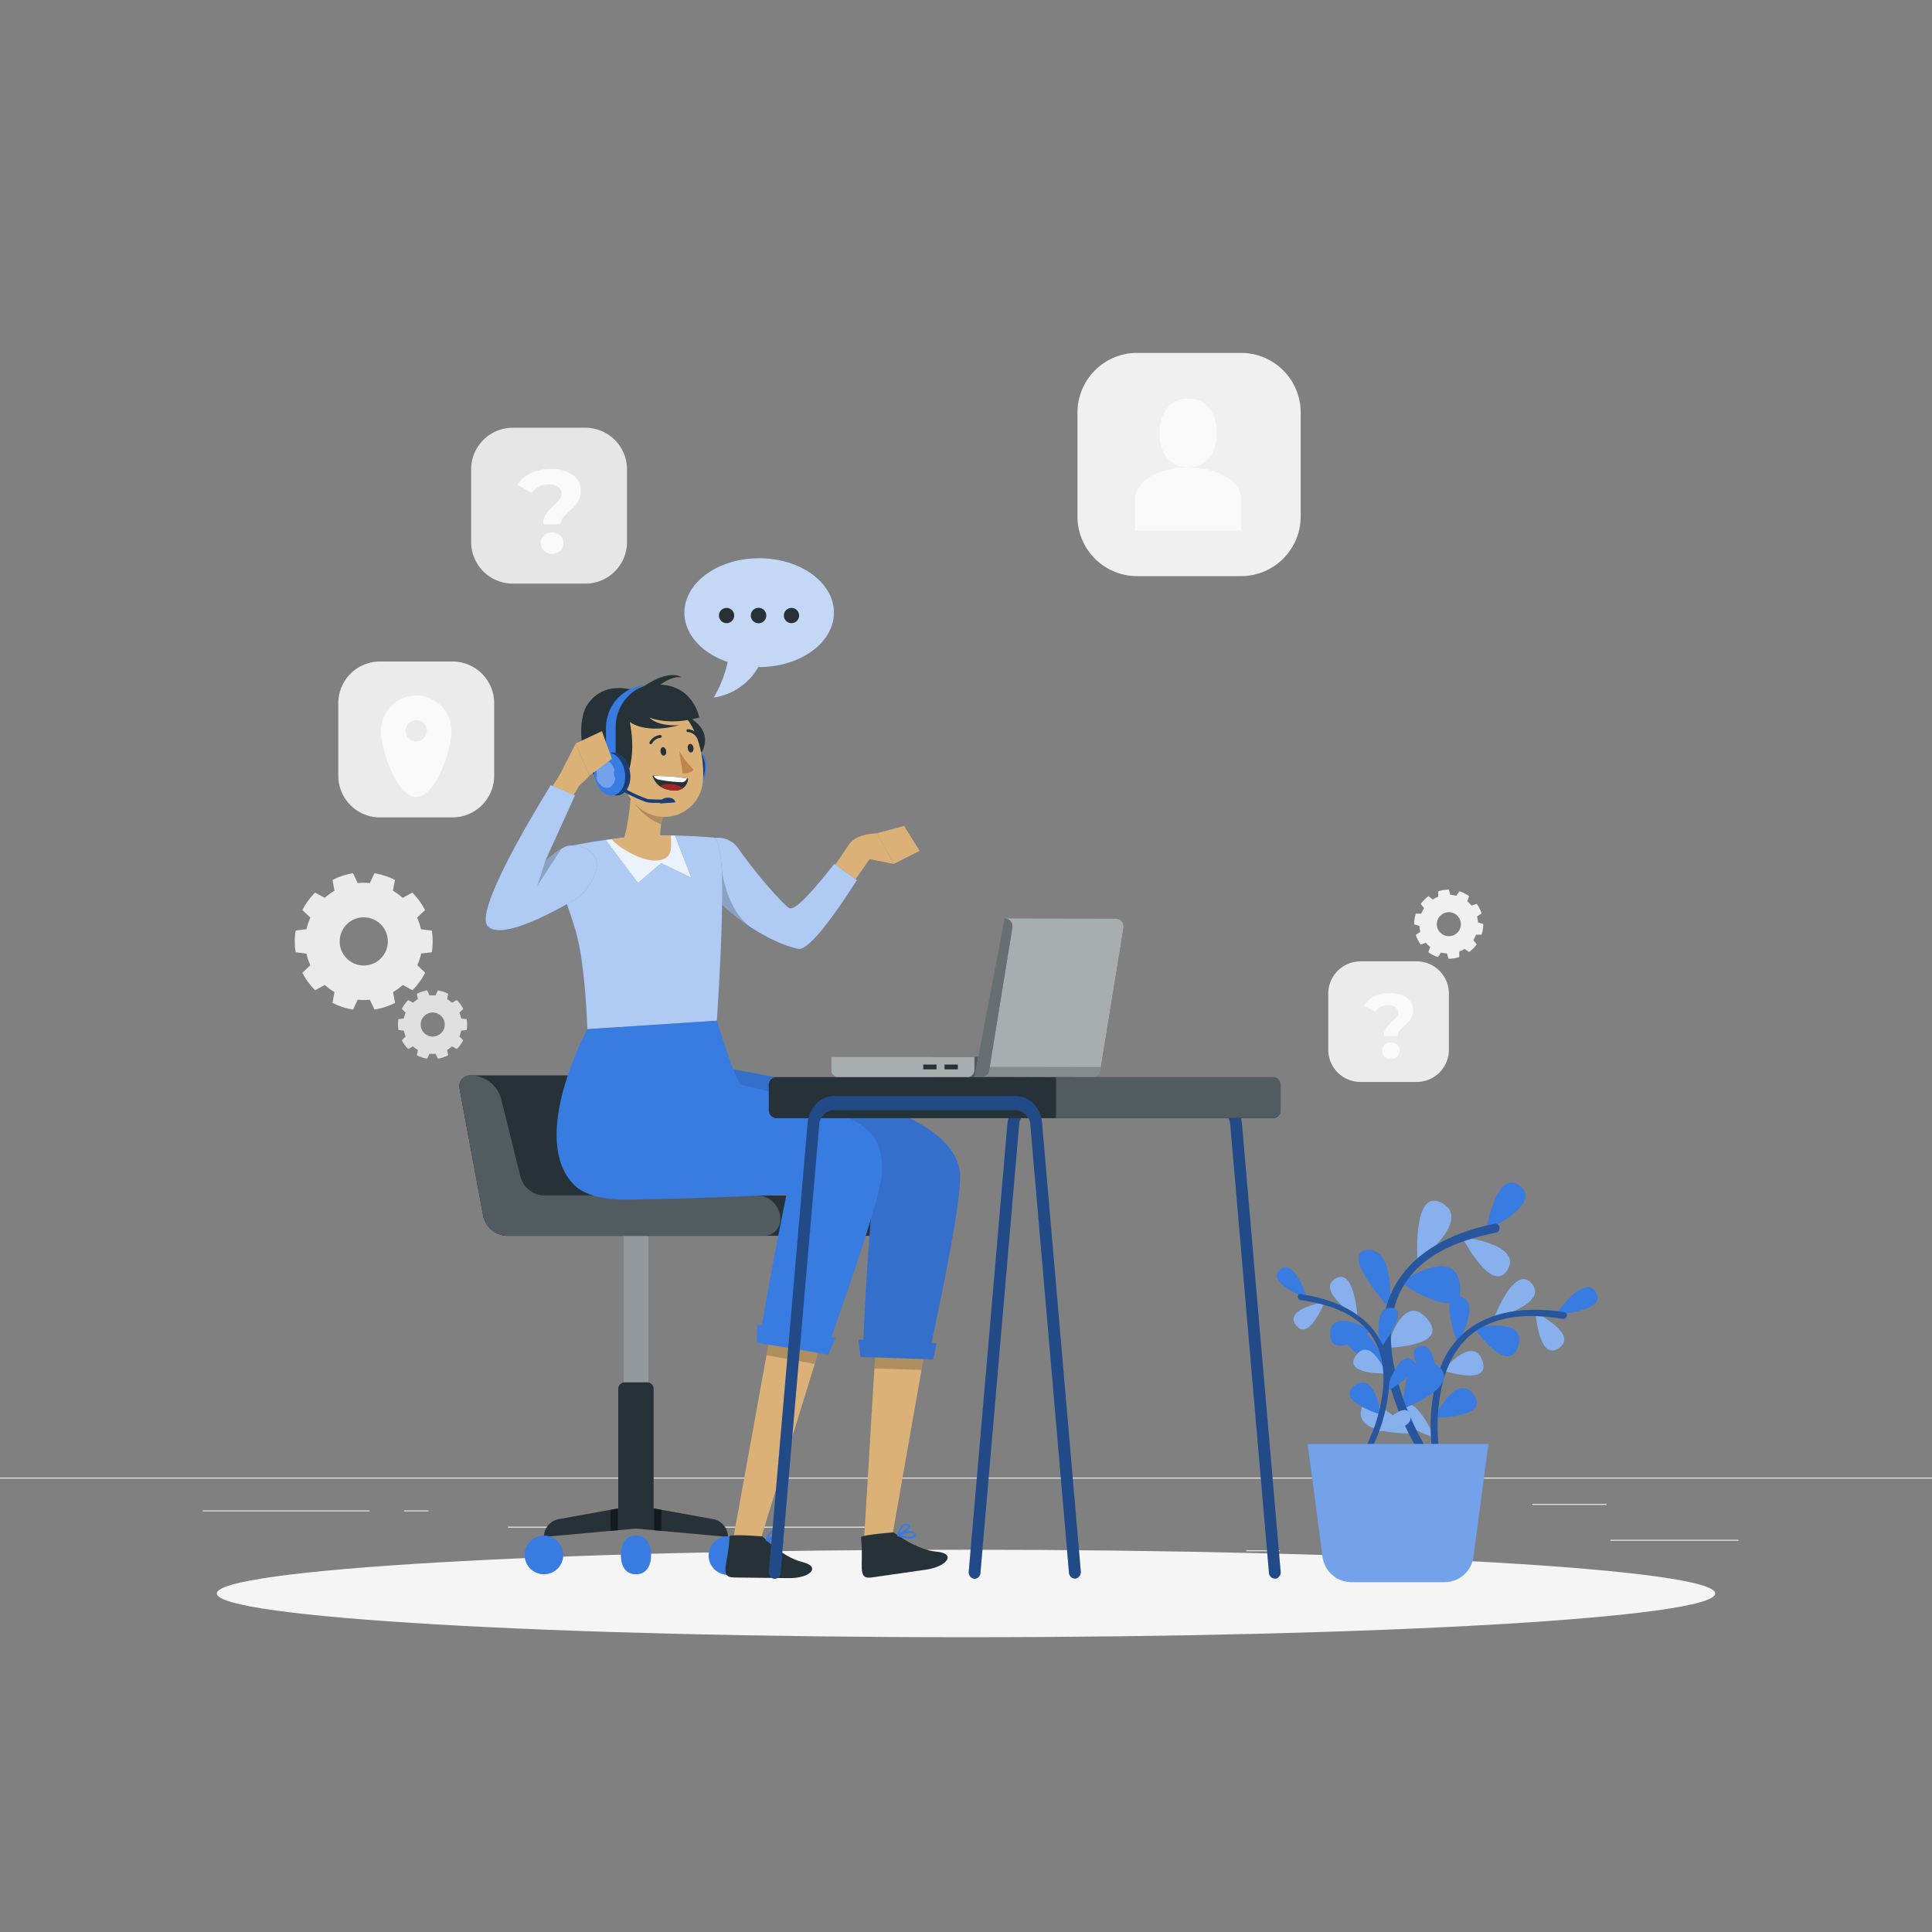 <svg xmlns="http://www.w3.org/2000/svg" width="208" height="208" fill="none"><rect width="100%" height="100%" fill="#808080" stroke="none"/><path fill="#EBEBEB" d="M187.158 165.772H173.38v.104h13.778v-.104Zm-49.371 1.131h-3.615v.104h3.615v-.104Zm35.177-4.992h-7.983v.104h7.983v-.104Zm-133.174.699H21.823v.104H39.79v-.104Zm6.34 0h-2.633v.104h2.633v-.104Zm47.532 1.756h-38.97v.104h38.97v-.104ZM208 159.078H0v.104h208v-.104Z"/><path fill="#F0F0F0" d="M133.609 37.993h-11.186A6.423 6.423 0 0 0 116 44.416v11.186a6.423 6.423 0 0 0 6.423 6.424h11.186a6.423 6.423 0 0 0 6.423-6.424V44.416a6.423 6.423 0 0 0-6.423-6.423Z"/><path fill="#FAFAFA" d="M131.005 46.613c0 2.046-1.04 3.702-3.087 3.702-2.046 0-3.086-1.664-3.086-3.702 0-2.039 1.04-3.707 3.086-3.707 2.047 0 3.087 1.66 3.087 3.707Zm-3.087 10.495h5.712v-3.394c0-1.876-2.558-3.399-5.712-3.399-3.153 0-5.711 1.523-5.711 3.399v3.395h5.711Z"/><path fill="#E6E6E6" d="M63.02 46.051h-7.813a4.484 4.484 0 0 0-4.484 4.484v7.813a4.484 4.484 0 0 0 4.484 4.485h7.813a4.485 4.485 0 0 0 4.484-4.485v-7.813a4.485 4.485 0 0 0-4.484-4.484Z"/><path fill="#FAFAFA" d="M58.773 55.349c.252-.35.543-.67.869-.953a5.48 5.48 0 0 0 .616-.64.97.97 0 0 0 .195-.591.873.873 0 0 0-.374-.745 1.663 1.663 0 0 0-.995-.27 2.192 2.192 0 0 0-1.06.245c-.31.167-.578.403-.782.69l-1.535-.898c.357-.54.854-.97 1.439-1.248a4.813 4.813 0 0 1 2.155-.445 4.023 4.023 0 0 1 2.342.62 2.001 2.001 0 0 1 .882 1.718c.007.314-.053.626-.175.915a2.388 2.388 0 0 1-.416.666 9.414 9.414 0 0 1-.64.628c-.251.213-.481.45-.687.707a1.1 1.1 0 0 0-.216.69h-1.918c-.015-.385.09-.766.3-1.09Zm-.204 3.94a1.09 1.09 0 0 1-.35-.833 1.054 1.054 0 0 1 .346-.803 1.343 1.343 0 0 1 1.75 0 1.053 1.053 0 0 1 .342.803 1.09 1.09 0 0 1-.35.832 1.29 1.29 0 0 1-1.738 0Z"/><path fill="#EBEBEB" d="M146.469 103.497h6.045a3.474 3.474 0 0 1 3.474 3.473v6.045a3.469 3.469 0 0 1-3.47 3.469h-6.049a3.468 3.468 0 0 1-3.469-3.469v-6.045a3.472 3.472 0 0 1 3.469-3.469v-.004Z"/><path fill="#FAFAFA" d="M149.223 110.693c.196-.27.422-.517.674-.736.173-.153.333-.32.479-.499a.734.734 0 0 0 .149-.454.657.657 0 0 0-.291-.574 1.272 1.272 0 0 0-.769-.212 1.671 1.671 0 0 0-1.423.724l-1.19-.695a2.726 2.726 0 0 1 1.115-.973 3.746 3.746 0 0 1 1.664-.346 3.092 3.092 0 0 1 1.814.483 1.55 1.55 0 0 1 .682 1.335 1.772 1.772 0 0 1-.458 1.223 5.987 5.987 0 0 1-.495.487 4.419 4.419 0 0 0-.532.545.897.897 0 0 0-.167.537h-1.481a1.45 1.45 0 0 1 .229-.845Zm-.158 3.05a.837.837 0 0 1-.266-.633.83.83 0 0 1 .262-.624 1.045 1.045 0 0 1 1.356 0 .833.833 0 0 1 .266.624.836.836 0 0 1-.27.633.93.93 0 0 1-.674.262.94.94 0 0 1-.674-.262Z"/><path fill="#EBEBEB" d="M48.718 71.219h-7.813a4.485 4.485 0 0 0-4.484 4.485v7.812A4.484 4.484 0 0 0 40.905 88h7.813a4.484 4.484 0 0 0 4.484-4.484v-7.813a4.484 4.484 0 0 0-4.484-4.484Z"/><path fill="#FAFAFA" d="M44.812 74.88a3.794 3.794 0 0 0-3.794 3.798c0 2.08 1.697 7.122 3.794 7.122 2.096 0 3.793-5.03 3.793-7.122a3.793 3.793 0 0 0-3.793-3.798Zm0 4.942a1.144 1.144 0 1 1 1.144-1.144 1.144 1.144 0 0 1-1.145 1.127v.017Z"/><path fill="#EBEBEB" d="M46.488 102.519a7.437 7.437 0 0 0 0-2.326l-1.169-.153a6.233 6.233 0 0 0-.416-1.249l.857-.81a7.545 7.545 0 0 0-1.368-1.881l-1.04.566a6.157 6.157 0 0 0-1.049-.766l.217-1.16a7.386 7.386 0 0 0-2.201-.724l-.504 1.06a6.445 6.445 0 0 0-.648-.033c-.233 0-.441 0-.654.034l-.503-1.061a7.385 7.385 0 0 0-2.213.72l.216 1.16a6.158 6.158 0 0 0-1.048.766l-1.04-.566a7.545 7.545 0 0 0-1.369 1.88l.857.811c-.182.4-.321.819-.416 1.248l-1.165.154a7.115 7.115 0 0 0 0 2.326l1.165.154c.095.429.234.847.416 1.248l-.857.811a7.478 7.478 0 0 0 1.369 1.88l1.04-.566a6.15 6.15 0 0 0 1.048.766l-.216 1.161a7.381 7.381 0 0 0 2.213.719l.503-1.061c.213.021.416.034.654.034.237 0 .416 0 .648-.034l.504 1.061a7.382 7.382 0 0 0 2.213-.719l-.216-1.161a6.155 6.155 0 0 0 1.048-.766l1.04.566a7.535 7.535 0 0 0 1.369-1.88l-.845-.82c.182-.4.321-.818.416-1.248l1.144-.141Zm-7.321 1.427a2.594 2.594 0 0 1-2.547-3.096 2.59 2.59 0 0 1 4.699-.933 2.592 2.592 0 0 1-2.152 4.029Z"/><path fill="#E0E0E0" d="M50.24 110.889a3.797 3.797 0 0 0 0-1.165l-.586-.075a3.09 3.09 0 0 0-.2-.62l.416-.416a3.737 3.737 0 0 0-.686-.944l-.52.283a3.257 3.257 0 0 0-.525-.383l.108-.578a3.664 3.664 0 0 0-1.106-.362l-.25.532h-.653l-.25-.532a3.665 3.665 0 0 0-1.106.362l.108.578c-.187.11-.362.238-.524.383l-.52-.283a3.742 3.742 0 0 0-.686.944l.416.416a3.09 3.09 0 0 0-.2.62l-.582.075a3.325 3.325 0 0 0-.046.582c-.002.195.014.39.046.583l.582.075c.044.211.111.418.2.615l-.416.416c.178.348.41.665.686.94l.52-.282c.16.147.335.275.524.382l-.108.579c.347.178.72.3 1.107.361l.25-.532c.216.022.435.022.652 0l.25.532a3.69 3.69 0 0 0 1.107-.361l-.109-.579a2.83 2.83 0 0 0 .524-.382l.52.282a3.72 3.72 0 0 0 .687-.94l-.416-.416c.088-.197.155-.404.2-.615l.586-.075Zm-3.66.711a1.295 1.295 0 1 1 .012 0h-.013Z"/><path fill="#F0F0F0" d="M158.159 102.494a3.742 3.742 0 0 0 .824-.824l-.358-.466a2.9 2.9 0 0 0 .291-.578h.591c.121-.37.183-.758.183-1.148l-.57-.166a2.835 2.835 0 0 0-.1-.641l.487-.333a3.544 3.544 0 0 0-.529-1.036l-.553.196a3.134 3.134 0 0 0-.457-.462l.195-.553a3.798 3.798 0 0 0-1.036-.529l-.333.487a3.4 3.4 0 0 0-.644-.1l-.167-.565a3.61 3.61 0 0 0-1.148.183v.586a3.161 3.161 0 0 0-.578.296l-.47-.358a3.82 3.82 0 0 0-.832.832l.358.466a3.274 3.274 0 0 0-.296.582h-.586a3.7 3.7 0 0 0-.183 1.148l.565.167c.013.216.046.431.1.64l-.487.337c.123.371.301.72.529 1.036l.553-.2c.071.084.141.167.221.246.079.079.158.15.241.216l-.196.554c.314.232.664.41 1.036.528l.333-.487c.209.058.424.092.641.1l.166.57c.391-.001.78-.062 1.152-.183v-.591c.203-.077.396-.174.579-.291l.478.341Zm-3.091-2.08a1.292 1.292 0 0 1 .915-2.208 1.295 1.295 0 0 1 1.269 1.546 1.292 1.292 0 0 1-2.184.658v.004Z"/><path fill="#F5F5F5" d="M104 176.263c44.546 0 80.658-2.108 80.658-4.709 0-2.6-36.112-4.709-80.658-4.709s-80.658 2.109-80.658 4.709c0 2.601 36.112 4.709 80.658 4.709Z"/><path fill="#387BE1" d="M81.732 60.1c-4.447 0-8.05 2.625-8.05 5.861 0 2.35 1.91 4.376 4.66 5.308a13.07 13.07 0 0 1-1.502 3.836 6.654 6.654 0 0 0 4.804-3.29h.088c4.447 0 8.05-2.622 8.05-5.858 0-3.237-3.603-5.857-8.05-5.857Z"/><path fill="#fff" d="M81.732 60.1c-4.447 0-8.05 2.625-8.05 5.861 0 2.35 1.91 4.376 4.66 5.308a13.07 13.07 0 0 1-1.502 3.836 6.654 6.654 0 0 0 4.804-3.29h.088c4.447 0 8.05-2.622 8.05-5.858 0-3.237-3.603-5.857-8.05-5.857Z" opacity=".7"/><path fill="#263238" d="M78.183 67.088a.82.82 0 1 0 0-1.638.82.82 0 0 0 0 1.638Zm4.314-.819a.832.832 0 1 1-1.664 0 .832.832 0 0 1 1.664 0Zm2.675.819a.82.82 0 1 0 0-1.638.82.82 0 0 0 0 1.638Z"/><path fill="#387BE1" d="M154.752 149.781s.054-5.554-1.968-4.822c-2.022.732 1.968 4.822 1.968 4.822Zm2.172-5.142s2.679-4.443.257-5.079c-2.421-.637-.257 5.079-.257 5.079Zm10.587-3.136s5.562-.288 4.305-2.372c-1.256-2.084-4.305 2.372-4.305 2.372Zm-8.799 1.476s5.824-1.314 4.734 1.955c-1.09 3.27-4.734-1.955-4.734-1.955Zm-4.231 11.823s-2.225-5.042-3.473-3.249c-1.248 1.793 3.473 3.249 3.473 3.249Zm6.349-12.871s5.932-1.556 4.085-3.744c-1.847-2.188-4.085 3.744-4.085 3.744Zm4.484-.612s4.692 2.305 2.529 3.811c-2.163 1.506-2.529-3.811-2.529-3.811Zm-9.976 6.228s3.249-3.911 4.252-1.069c1.002 2.841-4.252 1.069-4.252 1.069Z"/><path fill="#fff" d="M154.481 154.802s-2.225-5.042-3.473-3.249c-1.248 1.793 3.473 3.249 3.473 3.249Zm6.349-12.871s5.932-1.556 4.085-3.744c-1.847-2.188-4.085 3.744-4.085 3.744Zm4.484-.612s4.692 2.305 2.529 3.811c-2.163 1.506-2.529-3.811-2.529-3.811Zm-9.976 6.228s3.249-3.911 4.252-1.069c1.002 2.841-4.252 1.069-4.252 1.069Z" opacity=".4"/><path fill="#387BE1" d="M154.448 152.622s2.33-4.992 4.206-2.475c1.876 2.517-4.206 2.475-4.206 2.475Z"/><path fill="#387BE1" d="M154.486 157.872a20.382 20.382 0 0 1 .295-9.834c1.905-6.24 7.75-7.709 13.657-6.764.47.074.262.782-.203.707-3.137-.499-6.656-.549-9.39 1.348-1.955 1.368-3.061 3.544-3.594 5.824a20.188 20.188 0 0 0-.046 8.54c.096.466-.619.649-.719.183v-.004Z"/><path fill="#000" d="M154.486 157.872a20.382 20.382 0 0 1 .295-9.834c1.905-6.24 7.75-7.709 13.657-6.764.47.074.262.782-.203.707-3.137-.499-6.656-.549-9.39 1.348-1.955 1.368-3.061 3.544-3.594 5.824a20.188 20.188 0 0 0-.046 8.54c.096.466-.619.649-.719.183v-.004Z" opacity=".3"/><path fill="#387BE1" d="M149.855 148.096s-2.912-6.789-4.8-5.017c-1.889 1.772 4.8 5.017 4.8 5.017Zm-.249-7.222s.69-6.577-2.405-6.294c-3.095.283 2.405 6.294 2.405 6.294Zm10.395-8.436s6.178-2.775 3.64-4.763c-2.537-1.989-3.64 4.763-3.64 4.763Zm-9.239 5.637s5.945-4.16 6.432.316c.486 4.476-6.432-.316-6.432-.316Zm1.465 16.236s-5.238-5.15-5.708-2.429c-.47 2.72 5.708 2.429 5.708 2.429Zm.386-18.437s5.933-4.485 2.663-6.344c-3.27-1.86-2.663 6.344-2.663 6.344Zm4.789-2.7s6.568.761 4.9 3.536c-1.668 2.775-4.9-3.536-4.9-3.536Zm-8.058 11.931s1.622-6.178 4.276-3.153c2.654 3.024-4.276 3.153-4.276 3.153Z"/><path fill="#fff" d="M152.227 154.311s-5.238-5.15-5.708-2.429c-.47 2.72 5.708 2.429 5.708 2.429Zm.386-18.437s5.933-4.485 2.663-6.344c-3.27-1.86-2.663 6.344-2.663 6.344Zm4.789-2.7s6.568.761 4.9 3.536c-1.668 2.775-4.9-3.536-4.9-3.536Zm-8.058 11.931s1.622-6.178 4.276-3.153c2.654 3.024-4.276 3.153-4.276 3.153Z" opacity=".4"/><path fill="#387BE1" d="M151.033 151.674s0-7.102 3.469-4.851c3.47 2.251-3.469 4.851-3.469 4.851Z"/><path fill="#387BE1" d="M153.857 158.047c-2.438-3.565-4.318-7.904-4.884-12.097-1.139-8.42 4.726-12.768 11.96-14.199.574-.112.712.832.146.957-3.84.757-7.904 2.242-9.984 5.737-1.502 2.517-1.61 5.649-1.007 8.653a29.23 29.23 0 0 0 4.485 10.4.44.44 0 0 1 .082.334.439.439 0 0 1-.06.164.431.431 0 0 1-.277.204.449.449 0 0 1-.469-.17l.008.017Z"/><path fill="#000" d="M153.857 158.047c-2.438-3.565-4.318-7.904-4.884-12.097-1.139-8.42 4.726-12.768 11.96-14.199.574-.112.712.832.146.957-3.84.757-7.904 2.242-9.984 5.737-1.502 2.517-1.61 5.649-1.007 8.653a29.23 29.23 0 0 0 4.485 10.4.44.44 0 0 1 .082.334.439.439 0 0 1-.06.164.431.431 0 0 1-.277.204.449.449 0 0 1-.469-.17l.008.017Z" opacity=".3"/><path fill="#387BE1" d="M149.165 149.881s1.381-4.606 2.862-3.482c1.481 1.123-2.862 3.482-2.862 3.482Zm-.483-4.809s-1.069-4.364 1.094-4.264c2.163.099-1.094 4.264-1.094 4.264Zm-7.941-5.296s-4.522-1.664-2.945-3.066c1.576-1.402 2.945 3.066 2.945 3.066Zm6.893 3.461s-4.485-2.583-4.414.416c.071 2.999 4.414-.416 4.414-.416Zm.462 10.858s3.153-3.582 3.723-1.785c.57 1.797-3.723 1.785-3.723 1.785Zm-1.943-12.268s-4.501-2.812-2.413-4.16c2.089-1.348 2.413 4.16 2.413 4.16Zm-3.553-1.635s-4.467.699-3.066 2.496c1.402 1.797 3.066-2.496 3.066-2.496Zm6.648 7.688s-1.664-4.069-3.241-1.976c-1.576 2.092 3.241 1.976 3.241 1.976Z"/><path fill="#fff" d="M148.096 154.095s3.153-3.582 3.723-1.785c.57 1.797-3.723 1.785-3.723 1.785Zm-1.943-12.268s-4.501-2.812-2.413-4.16c2.089-1.348 2.413 4.16 2.413 4.16Zm-3.553-1.635s-4.467.699-3.066 2.496c1.402 1.797 3.066-2.496 3.066-2.496Zm6.648 7.688s-1.664-4.069-3.241-1.976c-1.576 2.092 3.241 1.976 3.241 1.976Z" opacity=".4"/><path fill="#387BE1" d="M148.674 152.302s-.636-4.73-2.837-3.129c-2.201 1.602 2.837 3.129 2.837 3.129Z"/><path fill="#387BE1" d="M147.297 156.628a17.58 17.58 0 0 0 2.28-8.199c.029-5.641-4.418-8.362-9.543-9.102-.416-.059-.416.582 0 .64 2.72.391 5.653 1.248 7.409 3.528 1.248 1.631 1.622 3.715 1.476 5.733a17.462 17.462 0 0 1-2.159 7.072c-.199.357.346.694.55.332l-.013-.004Z"/><path fill="#000" d="M147.297 156.628a17.58 17.58 0 0 0 2.28-8.199c.029-5.641-4.418-8.362-9.543-9.102-.416-.059-.416.582 0 .64 2.72.391 5.653 1.248 7.409 3.528 1.248 1.631 1.622 3.715 1.476 5.733a17.462 17.462 0 0 1-2.159 7.072c-.199.357.346.694.55.332l-.013-.004Z" opacity=".3"/><path fill="#387BE1" d="m160.243 155.459-1.61 12.143a3.147 3.147 0 0 1-3.116 2.729h-10.013a3.145 3.145 0 0 1-3.116-2.729l-1.61-12.143h19.465Z"/><path fill="#fff" d="m160.243 155.459-1.61 12.143a3.147 3.147 0 0 1-3.116 2.729h-10.013a3.145 3.145 0 0 1-3.116-2.729l-1.61-12.143h19.465Z" opacity=".3"/><path fill="#263238" d="M69.834 132.134H67.1v17.963h2.733v-17.963Z"/><path fill="#fff" d="M69.834 132.134H67.1v17.963h2.733v-17.963Z" opacity=".5"/><path fill="#263238" d="m76.773 163.55-6.402-1.156V149.54a.721.721 0 0 0-.444-.667.725.725 0 0 0-.276-.053h-2.367a.728.728 0 0 0-.512.209.726.726 0 0 0-.212.511v12.854l-6.398 1.156a1.947 1.947 0 0 0-1.602 1.914l9.906-.894 9.909.894a1.947 1.947 0 0 0-1.602-1.914Z"/><path fill="#387BE1" d="M60.64 167.407a2.079 2.079 0 0 1-2.485 2.04 2.077 2.077 0 0 1-1.516-2.836 2.084 2.084 0 0 1 1.921-1.284 2.08 2.08 0 0 1 2.08 2.08Zm19.814 0a2.08 2.08 0 1 1-4.158 0 2.08 2.08 0 0 1 4.158 0Zm-10.362 0c0 1.148-.474 2.08-1.627 2.08-1.152 0-1.622-.932-1.622-2.08 0-1.148.474-2.08 1.622-2.08 1.148 0 1.627.932 1.627 2.08Z"/><path fill="#000" d="M70.433 162.402v2.347l.774.07v-2.275l-.774-.142Zm-4.688.138v2.275l.773-.066v-2.347l-.773.138Z" opacity=".5"/><path fill="#263238" d="M50.623 115.773a1.179 1.179 0 0 0-1.156 1.389l2.537 13.674a2.706 2.706 0 0 0 2.658 2.213h39.99a1.8 1.8 0 0 0 1.27-.526 1.792 1.792 0 0 0 .523-1.271 2.55 2.55 0 0 0-2.55-2.55H71.078a2.711 2.711 0 0 1-2.63-2.055l-2.042-8.245a3.464 3.464 0 0 0-3.357-2.629H50.623Z"/><path fill="#263238" d="m56.023 126.647-2.043-8.245a3.463 3.463 0 0 0-3.357-2.629 1.179 1.179 0 0 0-1.156 1.389l2.537 13.674a2.706 2.706 0 0 0 2.658 2.213h27.56a1.786 1.786 0 0 0 1.662-1.108 1.8 1.8 0 0 0 .135-.689 2.554 2.554 0 0 0-2.55-2.55H58.656a2.7 2.7 0 0 1-2.633-2.055Z"/><path fill="#fff" d="m56.023 126.647-2.043-8.245a3.463 3.463 0 0 0-3.357-2.629 1.179 1.179 0 0 0-1.156 1.389l2.537 13.674a2.706 2.706 0 0 0 2.658 2.213h27.56a1.786 1.786 0 0 0 1.662-1.108 1.8 1.8 0 0 0 .135-.689 2.554 2.554 0 0 0-2.55-2.55H58.656a2.7 2.7 0 0 1-2.633-2.055Z" opacity=".2"/><path fill="#263238" d="M72.916 76.648s4.552 1.356 2.426 4.722l-1.976-2.879-.45-1.843Z"/><path fill="#DBB178" d="m89.311 93.995 1.984-2.912 1.964.624.358.79-2.446 3.5-1.86-2.002Z"/><path fill="#387BE1" d="M92.252 94.757c-1.988 3.12-5.125 7.671-6.323 7.4-3.52-.786-8.358-4.118-10.841-7.779a2.662 2.662 0 0 1 .528-3.565v-.025a2.657 2.657 0 0 1 3.744.383c.046.054.088.112.13.17 2.2 3.158 4.991 6.153 5.449 6.407.537.307 1.93-1.011 4.88-4.739l2.433 1.748Z"/><path fill="#fff" d="M92.252 94.757c-1.988 3.12-5.125 7.671-6.323 7.4-3.52-.786-8.358-4.118-10.841-7.779a2.662 2.662 0 0 1 .528-3.565v-.025a2.657 2.657 0 0 1 3.744.383c.046.054.088.112.13.17 2.2 3.158 4.991 6.153 5.449 6.407.537.307 1.93-1.011 4.88-4.739l2.433 1.748Z" opacity=".6"/><path fill="#DBB178" d="m92.298 92.24 3.931.77-1.83-3.295s-2.38 0-3.104 1.368l1.003 1.157Z"/><path fill="#000" d="M80.912 99.882c-2.85-1.947-3.228-6.515-3.228-6.515l-1.614-.736-.774 2.055a21.492 21.492 0 0 0 5.616 5.196Z" opacity=".2"/><path fill="#DBB178" d="m99.008 91.6-1.68-2.68-2.925.795 1.826 3.294 2.779-1.41Z"/><path fill="#387BE1" d="m77.176 109.882-13.944.915s-.1-3.744-.586-7.192a24.65 24.65 0 0 0-.716-3.553c-.362-1.19-.832-2.525-1.373-4.077a24.64 24.64 0 0 0-.22-.582c-.183-.483-.37-.986-.583-1.51v-.025a2.08 2.08 0 0 1 1.498-2.746 50.99 50.99 0 0 1 2.687-.499l.782-.116c2.088-.311 4.193-.5 6.303-.566 1.094 0 2.263.033 3.261.079l.832.042c1.057.062 1.789.128 1.789.128s.458.092.728 2.542c.006.14.02.279.042.416.033.508.062 1.148.075 1.918.041 3.145-.146 8.424-.575 14.826Z"/><path fill="#fff" d="m77.176 109.882-13.944.915s-.1-3.744-.586-7.192a24.65 24.65 0 0 0-.716-3.553c-.362-1.19-.832-2.525-1.373-4.077a24.64 24.64 0 0 0-.22-.582c-.183-.483-.37-.986-.583-1.51v-.025a2.08 2.08 0 0 1 1.498-2.746 50.99 50.99 0 0 1 2.687-.499l.782-.116c2.088-.311 4.193-.5 6.303-.566 1.094 0 2.263.033 3.261.079l.832.042c1.057.062 1.789.128 1.789.128s.458.092.728 2.542c.006.14.02.279.042.416.033.508.062 1.148.075 1.918.041 3.145-.146 8.424-.575 14.826Z" opacity=".6"/><path fill="#387BE1" d="m65.208 90.43 3.478 4.634 2.496-2.138 3.245 1.564-1.756-4.538h-1.635c-1.95.052-3.895.212-5.828.478Z"/><path fill="#fff" d="m65.208 90.43 3.478 4.634 2.496-2.138 3.245 1.564-1.756-4.538h-1.635c-1.95.052-3.895.212-5.828.478Z" opacity=".9"/><path fill="#DBB178" d="M95.988 165.805h-2.966l1.352-22.389h5.55l-3.936 22.389Z"/><path fill="#263238" d="M92.693 165.522c-.033-.283 3.507-.549 3.507-.549s2.463 1.897 4.626 2.08c2.163.183 1.169 1.618-1.173 1.943l-5.795.832c-1.664.245-.824-1.348-1.165-4.306Z"/><path fill="#387BE1" d="M97.976 165.643a5.218 5.218 0 0 1-1.327-.254.101.101 0 0 1-.046-.025.153.153 0 0 1 0-.087c0-.038.196-.915.65-1.173a.539.539 0 0 1 .457-.054c.22.066.279.191.283.278 0 .179-.17.379-.416.562.237-.067.487-.067.724 0a.406.406 0 0 1 .233.22.385.385 0 0 1-.038.416.7.7 0 0 1-.52.117Zm-.952-.374c.532.137 1.156.228 1.293.079.034-.03.025-.092 0-.167a.187.187 0 0 0-.112-.104 2.175 2.175 0 0 0-1.181.192Zm.482-1.04a.326.326 0 0 0-.174.049 1.52 1.52 0 0 0-.479.787c.458-.262.915-.591.915-.732 0-.025-.05-.059-.129-.088a.46.46 0 0 0-.133-.016Z"/><path fill="#000" d="m94.137 147.331 5.07.153.716-4.068h-5.55l-.236 3.915Z" opacity=".2"/><path fill="#DBB178" d="m81.752 166.184-2.84-.379 4.496-24.789 5.608 1.601-7.264 23.567Z"/><path fill="#263238" d="M78.54 165.41c0-.291 3.545 0 3.545 0s2.15 2.242 4.26 2.746c2.109.503.915 1.78-1.448 1.747l-5.857-.071c-1.693-.017-.612-1.435-.5-4.422Z"/><path fill="#387BE1" d="M83.949 166.334a4.432 4.432 0 0 1-1.486-.458l-.029-.025a.042.042 0 0 1-.003-.015c0-.005.001-.01.003-.014a.096.096 0 0 1 0-.083c0-.034.325-.866.832-1.061a.548.548 0 0 1 .458 0c.208.104.245.229.237.316 0 .179-.225.349-.487.491.245-.03.492.009.716.112a.385.385 0 0 1 .191.25.354.354 0 0 1-.096.395.5.5 0 0 1-.336.092Zm-1.111-.533c.507.216 1.11.416 1.248.275.033-.025.041-.084 0-.167a.183.183 0 0 0-.092-.116 2.234 2.234 0 0 0-1.156.008Zm.582-.957a.405.405 0 0 0-.133.029 1.516 1.516 0 0 0-.586.695c.507-.187.986-.457.994-.591 0-.025-.042-.066-.112-.099a.392.392 0 0 0-.142-.042l-.02.008Z"/><path fill="#000" d="m89.016 142.617-5.608-1.601-.886 4.888 5.192.936 1.302-4.223Z" opacity=".2"/><path fill="#387BE1" d="m92.905 145.338 7.135.374c1.826-8.411 3.648-17.684 3.286-19.718-.686-3.898-5.982-7.867-26.54-11.232l-9.569 14.377s13.995-.653 26.75-.653c-.005.008-.716 8.012-1.062 16.852Z"/><path fill="#000" d="m92.905 145.338 7.135.374c1.826-8.411 3.648-17.684 3.286-19.718-.686-3.898-5.982-7.867-26.54-11.232l-9.569 14.377s13.995-.653 26.75-.653c-.005.008-.716 8.012-1.062 16.852Z" opacity=".1"/><path fill="#387BE1" d="m92.427 144.219.212 1.868 7.817.266.382-1.718-8.411-.416Z"/><path fill="#DBB178" d="M72.23 89.943h-1.206c-1.73.054-3.457.196-5.175.416.748.895 3.082 2.288 4.646 2.288 2.184-.016 1.698-1.639 1.735-2.704Z"/><path fill="#387BE1" d="m81.815 143.89 7.292 1.186c2.962-8.291 5.924-17.114 5.874-19.103-.1-3.96-.97-6.015-15.292-9.21 0 0-.761-1.111-2.496-6.864l-13.961.915s-6.369 11.731-1.44 16.74c1.09 1.115 3.233 1.614 5.409 1.593 0 0 5.033.025 17.472-.557.004 0-1.473 7.097-2.858 15.3Z"/><path fill="#387BE1" d="m81.523 142.617 8.45 1.427-.804 1.777-7.683-1.261.037-1.943Z"/><path fill="#000" d="m92.427 144.219.212 1.868 7.817.266.382-1.718-8.411-.416Z" opacity=".1"/><path fill="#DBB178" d="M71.173 88.741a7.955 7.955 0 0 0 .125 3.087l-3.823-.562a.542.542 0 0 1-.416-.753c.524-1.19.732-3.586.861-4.688.07-.666.1-1.273.104-1.697.004-.424 0-.583 0-.583l1.71.782 2.791 1.278a9.15 9.15 0 0 0-1.352 3.136Z"/><path fill="#000" d="M72.534 85.605a9.205 9.205 0 0 0-1.373 3.136 6.307 6.307 0 0 1-3.249-2.912 17.27 17.27 0 0 0 .108-1.697 49.31 49.31 0 0 1 1.714.2l2.8 1.273Z" opacity=".2"/><path fill="#387BE1" d="M72.738 82.876c-.113 1.277.54 2.308 1.456 2.308.915 0 1.751-1.031 1.863-2.308.113-1.277-.54-2.313-1.456-2.313-.915 0-1.751 1.036-1.863 2.313Z"/><path fill="#000" d="M72.576 82.876c-.113 1.277.54 2.308 1.456 2.308.915 0 1.747-1.031 1.86-2.308.111-1.277-.542-2.313-1.457-2.313s-1.751 1.036-1.86 2.313Z" opacity=".5"/><path fill="#DBB178" d="M66.173 80.63c.682 3.127.92 4.991 2.766 6.418a4.16 4.16 0 0 0 6.74-3c.245-2.911-.912-7.541-4.206-8.427a4.21 4.21 0 0 0-5.3 5.008Z"/><path fill="#DBB178" d="M65.45 83.895a3.44 3.44 0 0 0 1.988 1.181c.986.167 1.21-.744.707-1.63-.45-.795-1.51-1.84-2.392-1.606-.882.233-.94 1.285-.304 2.055Z"/><path fill="#263238" d="M71.11 80.937c.043.258.209.45.38.416.17-.033.27-.245.232-.5-.037-.253-.208-.448-.378-.415-.17.033-.27.241-.233.499Zm2.938-.345c.037.258.208.45.374.416.166-.033.275-.246.237-.504-.037-.258-.212-.445-.378-.416-.167.03-.296.246-.233.504Z"/><path fill="#C0854B" d="M73.12 80.829c.43.75.958 1.439 1.568 2.05a1.47 1.47 0 0 1-1.194.375l-.374-2.425Z"/><path fill="#263238" d="M70.067 80.11a.169.169 0 0 1-.075 0 .148.148 0 0 1-.073-.092.15.15 0 0 1 .015-.117 1.457 1.457 0 0 1 1.14-.77.145.145 0 0 1 .158.142.15.15 0 0 1-.142.162 1.144 1.144 0 0 0-.89.616.154.154 0 0 1-.133.058Zm5.058-.654a.142.142 0 0 1-.124-.067 1.275 1.275 0 0 0-.966-.582.154.154 0 0 1 0-.304 1.568 1.568 0 0 1 1.215.716.154.154 0 0 1-.037.212.175.175 0 0 1-.088.025Z"/><path fill="#263238" d="M66.785 84.743s1.988-2.034 1.015-7.026c0 0 1.602 1.36 5.32.354 0 0-2.2.216-3.207-.832 0 0 2.051.952 5.367 0 0 0-.591-3.357-4.16-3.528 0 0 1.152-.97 2.263-.782 0 0-1.136-.978-4.019.924l-1.14.466s-3.211-1.157-4.992 1.564c-1.418 2.15-.707 8.923 3.553 8.86Zm7.292-.919s-1.007-.254-3.844-.316c.317.86.92 1.572 2.376 1.589a1.323 1.323 0 0 0 1.468-1.273Z"/><path fill="#A02724" d="M71.968 84.41a2.67 2.67 0 0 1 1.576.446 1.522 1.522 0 0 1-.915.237 2.604 2.604 0 0 1-1.568-.445c.27-.173.587-.256.907-.237Z"/><path fill="#fff" d="M73.948 83.8a.587.587 0 0 1-.453.415 15.117 15.117 0 0 1-2.496-.266.798.798 0 0 1-.633-.416 23.215 23.215 0 0 1 3.582.266Z"/><path fill="#387BE1" d="M65.241 81.707V78.35a4.614 4.614 0 0 1 3.295-4.422l1.123-.2a4.73 4.73 0 0 0-3.378 4.534v3.445h-1.04Z"/><path fill="#387BE1" d="M67.85 83.333c.112 1.277-.541 2.309-1.456 2.309-.915 0-1.752-1.032-1.86-2.309-.108-1.277.541-2.313 1.456-2.313.915 0 1.747 1.036 1.86 2.313Z"/><path fill="#000" d="M67.85 83.333c.112 1.277-.541 2.309-1.456 2.309-.915 0-1.752-1.032-1.86-2.309-.108-1.277.541-2.313 1.456-2.313.915 0 1.747 1.036 1.86 2.313Z" opacity=".5"/><path fill="#387BE1" d="M67.296 83.333c.108 1.277-.54 2.309-1.46 2.309-.92 0-1.747-1.032-1.86-2.309-.112-1.277.541-2.313 1.456-2.313.916 0 1.752 1.036 1.864 2.313Z"/><path fill="#fff" d="m66.144 83.67-.075-.674h.129c-.166-.661-.632-1.156-1.144-1.156-.512 0-.886.495-.94 1.156h.087l.075.674h-.1c.167.662.632 1.153 1.14 1.153.507 0 .89-.491.94-1.153h-.112Z" opacity=".3"/><path fill="#DBB178" d="m60.166 83.616 1.818-3.577 1.468 3.469s-1.472 1.872-2.99 1.602l-.296-1.494Z"/><path fill="#DBB178" d="m64.808 78.72 1.07 2.974-2.43 1.814-1.464-3.47 2.824-1.318Zm-4.164 8.748 1.748-2.94-.183-1.199-1.54-.545-2.192 3.411 2.167 1.273Z"/><path fill="#387BE1" d="m61.905 85.638-3.19 7.022s1.551-1.394 2.408-1.593c1.364-.32 5.483.923 1.31 5.453 0 0-8.261 5.163-9.946 3.162-1.31-1.556 4.256-11.011 6.806-15.155l2.612 1.11Z"/><path fill="#fff" d="m61.905 85.638-3.19 7.022s1.551-1.394 2.408-1.593c1.364-.32 5.483.923 1.31 5.453 0 0-8.261 5.163-9.946 3.162-1.31-1.556 4.256-11.011 6.806-15.155l2.612 1.11Z" opacity=".6"/><path fill="#000" d="m58.715 92.66-.89 2.741 2.612-4.018c-.61.376-1.186.803-1.722 1.277Z" opacity=".2"/><path fill="#387BE1" d="M70.666 86.432a5.876 5.876 0 0 1-1.044-.066c-.89-.32-1.752-.716-2.575-1.182l.166-.3c.8.45 1.635.832 2.496 1.145.886.073 1.777.073 2.663 0l.025.345c-.067 0-.94.058-1.73.058Z"/><path fill="#387BE1" d="m71.04 86.503 1.664-.125s-.045-.516-.831-.495c-.787.021-.833.62-.833.62Z"/><g fill="#000" opacity=".5"><path d="M70.666 86.432a5.876 5.876 0 0 1-1.044-.066c-.89-.32-1.752-.716-2.575-1.182l.166-.3c.8.45 1.635.832 2.496 1.145.886.073 1.777.073 2.663 0l.025.345c-.067 0-.94.058-1.73.058Z"/><path d="m71.04 86.503 1.664-.125s-.045-.516-.831-.495c-.787.021-.833.62-.833.62Z"/></g><path fill="#387BE1" d="M137.305 169.952a.64.64 0 0 1-.256-.041.652.652 0 0 1-.374-.346.656.656 0 0 1-.06-.253l-4.16-48.165a1.667 1.667 0 0 0-.455-1.115 1.668 1.668 0 0 0-1.089-.515H111.26c-.415.03-.803.214-1.089.515-.285.302-.448.7-.455 1.115l-4.16 48.165a.66.66 0 0 1-.429.618.646.646 0 0 1-.261.043.713.713 0 0 1-.566-.807l4.16-48.168c.145-1.685 1.348-2.954 2.8-2.954h19.651c1.452 0 2.654 1.269 2.8 2.954l4.16 48.168a.714.714 0 0 1-.566.807v-.021Z"/><path fill="#000" d="M137.305 169.952a.64.64 0 0 1-.256-.041.652.652 0 0 1-.374-.346.656.656 0 0 1-.06-.253l-4.16-48.165a1.667 1.667 0 0 0-.455-1.115 1.668 1.668 0 0 0-1.089-.515H111.26c-.415.03-.803.214-1.089.515-.285.302-.448.7-.455 1.115l-4.16 48.165a.66.66 0 0 1-.429.618.646.646 0 0 1-.261.043.713.713 0 0 1-.566-.807l4.16-48.168c.145-1.685 1.348-2.954 2.8-2.954h19.651c1.452 0 2.654 1.269 2.8 2.954l4.16 48.168a.714.714 0 0 1-.566.807v-.021Z" opacity=".4"/><path fill="#263238" d="M137.031 115.96H83.612a.844.844 0 0 0-.844.844v2.738c0 .466.378.844.844.844h53.419a.844.844 0 0 0 .844-.844v-2.738a.844.844 0 0 0-.844-.844Z"/><path fill="#fff" d="M113.693 115.96h23.337a.833.833 0 0 1 .832.832v2.737a.832.832 0 0 1-.832.832h-23.337v-4.401Z" opacity=".2"/><path fill="#387BE1" d="M115.782 169.952a.672.672 0 0 1-.489-.182.662.662 0 0 1-.206-.479l-4.16-48.164a1.663 1.663 0 0 0-1.544-1.631H89.732a1.662 1.662 0 0 0-1.54 1.631l-4.16 48.185a.664.664 0 0 1-.69.661.716.716 0 0 1-.558-.828l4.16-48.168c.146-1.685 1.352-2.954 2.8-2.954h19.652c1.452 0 2.654 1.269 2.8 2.954l4.16 48.168a.716.716 0 0 1-.562.807h-.012Z"/><path fill="#000" d="M115.782 169.952a.672.672 0 0 1-.489-.182.662.662 0 0 1-.206-.479l-4.16-48.164a1.663 1.663 0 0 0-1.544-1.631H89.732a1.662 1.662 0 0 0-1.54 1.631l-4.16 48.185a.664.664 0 0 1-.69.661.716.716 0 0 1-.558-.828l4.16-48.168c.146-1.685 1.352-2.954 2.8-2.954h19.652c1.452 0 2.654 1.269 2.8 2.954l4.16 48.168a.716.716 0 0 1-.562.807h-.012Z" opacity=".4"/><path fill="#263238" d="M100.394 113.78h15.417v1.452a.728.728 0 0 1-.728.728h-13.961a.728.728 0 0 1-.728-.728v-1.452Z"/><path fill="#fff" d="M100.394 113.78h15.417v1.452a.728.728 0 0 1-.728.728h-13.961a.728.728 0 0 1-.728-.728v-1.452Z" opacity=".2"/><path fill="#263238" d="M89.49 113.78h15.417v1.452a.731.731 0 0 1-.728.728h-13.96a.73.73 0 0 1-.729-.728v-1.452Z"/><path fill="#fff" d="M89.49 113.78h15.417v1.452a.731.731 0 0 1-.728.728h-13.96a.73.73 0 0 1-.729-.728v-1.452Z" opacity=".6"/><path fill="#263238" d="M103.122 114.608h-1.431v.516h1.431v-.516Zm-2.292 0H99.4v.516h1.43v-.516Zm16.066 1.352h.737a.862.862 0 0 0 .832-.724l2.496-15.346a.867.867 0 0 0-.832-1.003l-11.969-.02-3.236 17.055h.736l11.236.038Z"/><path fill="#fff" d="M116.896 115.96h.737a.862.862 0 0 0 .832-.724l2.496-15.346a.867.867 0 0 0-.832-1.003l-11.969-.02-3.236 17.055h.736l11.236.038Z" opacity=".6"/><path fill="#000" d="m105.111 114.849-.208 1.09h.736l11.232.021h.736a.862.862 0 0 0 .832-.724l.059-.362-13.387-.025Z" opacity=".2"/><path fill="#263238" d="M104.919 115.952h.745a.86.86 0 0 0 .832-.724l2.496-15.355a.864.864 0 0 0-.188-.689.867.867 0 0 0-.644-.31l-3.241 17.078Z"/><path fill="#fff" d="M104.919 115.952h.745a.86.86 0 0 0 .832-.724l2.496-15.355a.864.864 0 0 0-.188-.689.867.867 0 0 0-.644-.31l-3.241 17.078Z" opacity=".3"/></svg>